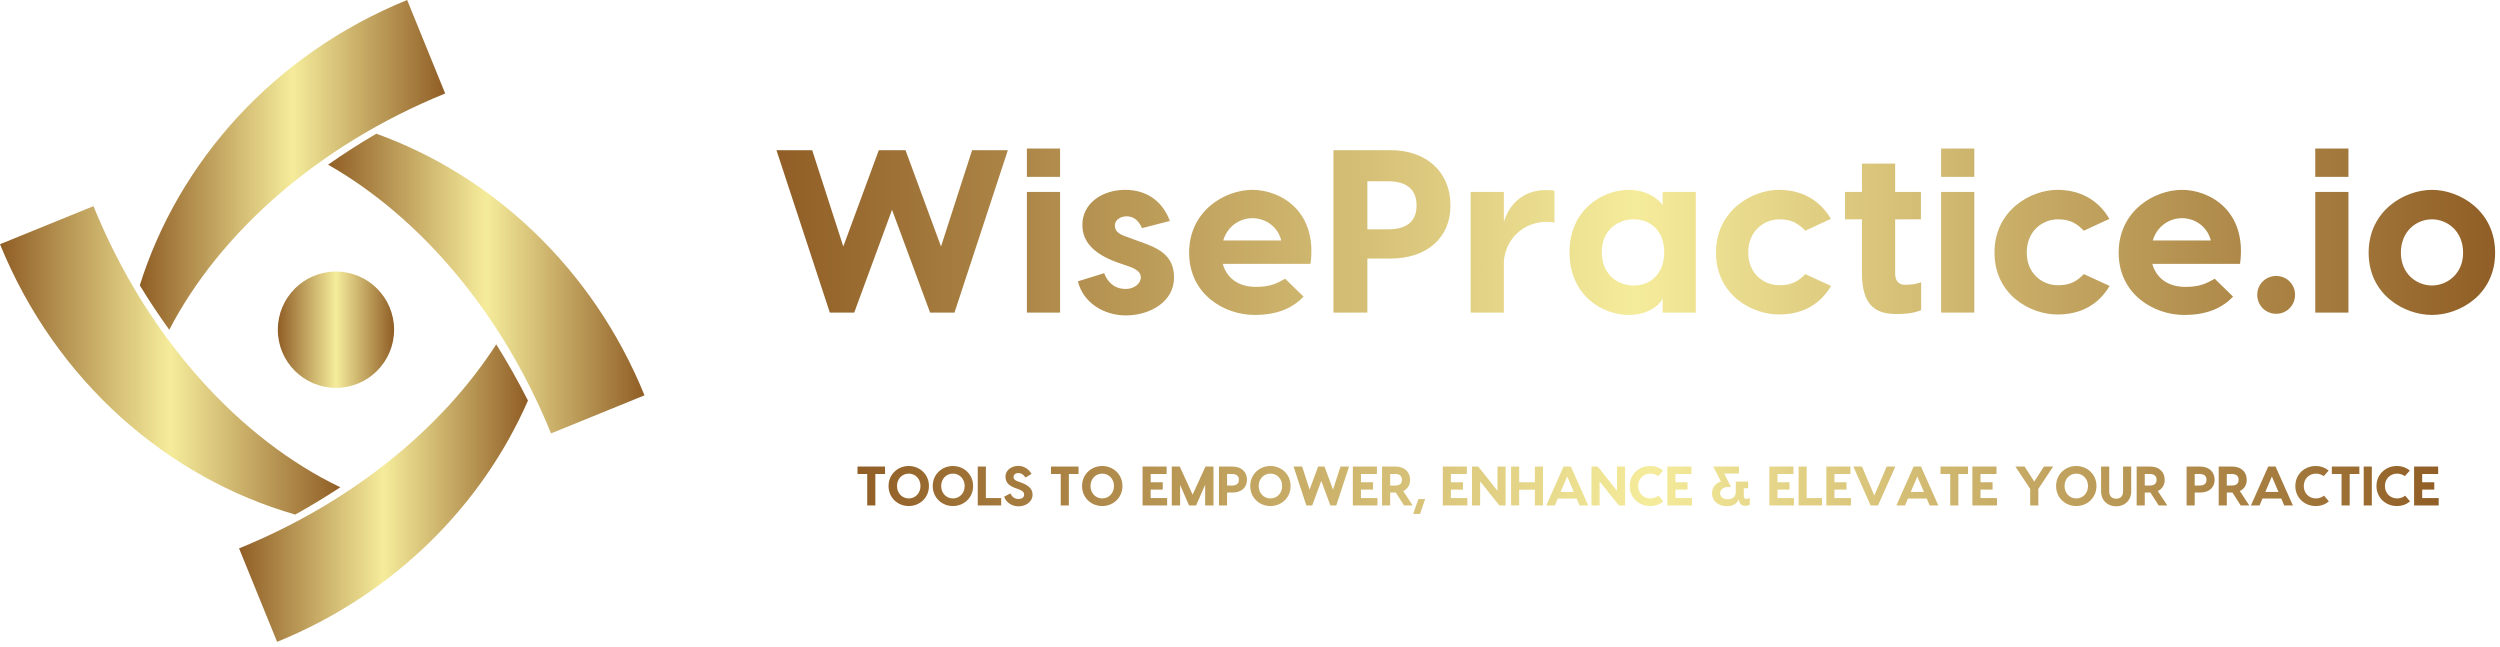 <svg width="375" height="97" viewBox="0 0 375 97" fill="none" xmlns="http://www.w3.org/2000/svg">
<path d="M79.196 60.086C77.714 57.161 76.126 54.346 74.438 51.648C66.393 64.135 52.924 75.307 35.859 82.255L41.568 96.277C59.218 89.093 72.342 75.736 79.196 60.086Z" fill="url(#paint0_linear_1688_2003)"/>
<path d="M44.28 77.186C46.614 75.888 48.872 74.521 51.048 73.09C36.035 65.894 22.141 50.865 14.021 30.922L0 36.63C8.393 57.251 25.212 71.711 44.28 77.186Z" fill="url(#paint1_linear_1688_2003)"/>
<path d="M66.779 14.022L61.07 0C40.986 8.177 26.754 24.348 20.969 42.8C22.372 45.113 23.854 47.331 25.393 49.469C32.863 35.062 47.538 21.856 66.779 14.022Z" fill="url(#paint2_linear_1688_2003)"/>
<path d="M96.677 59.3C88.881 40.151 73.823 26.318 56.446 20.055C53.937 21.526 51.523 23.077 49.211 24.701C62.83 32.461 75.184 46.66 82.654 65.009L96.677 59.3Z" fill="url(#paint3_linear_1688_2003)"/>
<path d="M50.394 58.178C55.211 58.178 59.116 54.273 59.116 49.456C59.116 44.639 55.211 40.734 50.394 40.734C45.577 40.734 41.672 44.639 41.672 49.456C41.672 54.273 45.577 58.178 50.394 58.178Z" fill="url(#paint4_linear_1688_2003)"/>
<path d="M151.179 22.525L143.171 46.895H139.516L133.806 31.472L128.132 46.895H124.476L116.469 22.525H121.83L126.495 36.973L131.822 22.525H135.826L141.152 36.973L145.817 22.525H151.179ZM159.012 22.281V26.529H154.033V22.281H159.012ZM159.012 28.791V46.895H154.033V28.791H159.012ZM171.301 34.223C170.744 32.934 169.944 32.447 168.969 32.447C168.064 32.447 167.228 33.004 167.228 33.805C167.228 34.571 167.715 35.058 168.69 35.406L170.884 36.207C173.529 37.147 176.106 38.122 176.106 41.638C176.106 45.259 172.52 47.313 168.864 47.313C165.557 47.313 162.424 45.363 161.693 42.195L165.627 40.977C166.079 42.195 167.054 43.344 168.864 43.344C170.152 43.344 171.127 42.508 171.127 41.603C171.127 41.011 170.709 40.489 169.63 40.071L167.541 39.34C163.99 38.052 162.354 36.207 162.354 33.735C162.354 30.463 165.383 28.478 168.76 28.478C172.172 28.478 174.435 30.323 175.479 33.143L171.301 34.223ZM187.873 28.478C191.981 28.478 197.656 31.577 196.576 39.584H183.417C184.043 41.847 185.923 43.031 188.36 43.031C190.623 43.031 191.494 42.508 192.782 41.812L195.532 44.493C193.965 46.129 191.737 47.243 188.186 47.243C183.66 47.243 178.369 44.145 178.369 37.913C178.369 31.577 183.765 28.478 187.873 28.478ZM187.873 32.725C186.063 32.725 184.148 33.84 183.486 36.068H192.19C191.633 33.84 189.648 32.725 187.873 32.725ZM208.553 22.525C214.018 22.525 217.57 25.832 217.57 30.811C217.57 35.72 214.018 38.783 208.553 38.783H205.106V46.895H200.023V22.525H208.553ZM208.239 34.397C210.746 34.397 212.487 33.422 212.487 30.811C212.487 28.235 210.746 27.19 208.239 27.19H205.106V34.397H208.239ZM231.843 28.513C232.296 28.513 232.714 28.513 233.166 28.617V33.387C232.749 33.283 232.331 33.283 231.983 33.283C228.64 33.283 225.89 35.685 225.577 39.166V46.895H220.598V28.791H225.577V33.317C226.378 30.567 228.571 28.513 231.843 28.513ZM249.39 28.791H254.368V46.895H249.39V44.667C249.285 45.398 247.51 47.243 244.377 47.243C240.234 47.243 235.429 44.249 235.429 37.808C235.429 31.577 240.234 28.478 244.377 28.478C247.51 28.478 249.285 30.428 249.39 30.811V28.791ZM245.073 42.822C247.51 42.822 249.633 41.151 249.633 37.808C249.633 34.571 247.51 32.9 245.073 32.9C242.566 32.9 240.268 34.605 240.268 37.808C240.268 41.116 242.566 42.822 245.073 42.822ZM266.832 28.478C270.139 28.478 272.924 29.906 274.63 32.83L270.801 34.605C269.826 33.631 268.886 32.9 266.901 32.9C264.638 32.9 262.236 34.605 262.236 37.878C262.236 41.116 264.638 42.787 266.901 42.787C268.886 42.787 269.826 42.091 270.801 41.116L274.665 42.891C272.924 45.816 270.209 47.173 266.832 47.173C262.793 47.173 257.397 44.249 257.397 37.878C257.397 31.577 262.793 28.478 266.832 28.478ZM285.771 42.717C286.711 42.717 287.407 42.613 288.173 42.334V46.512C287.407 46.86 286.223 47.104 284.483 47.104C281.663 47.104 279.295 46.129 279.295 41.011V32.9H276.754V28.791H279.295V24.544H284.274V28.791H288.138V32.9H284.274V40.977C284.274 41.812 284.517 42.717 285.771 42.717ZM296.145 22.281V26.529H291.167V22.281H296.145ZM296.145 28.791V46.895H291.167V28.791H296.145ZM308.609 28.478C311.916 28.478 314.701 29.906 316.407 32.83L312.578 34.605C311.603 33.631 310.663 32.9 308.679 32.9C306.416 32.9 304.013 34.605 304.013 37.878C304.013 41.116 306.416 42.787 308.679 42.787C310.663 42.787 311.603 42.091 312.578 41.116L316.442 42.891C314.701 45.816 311.986 47.173 308.609 47.173C304.57 47.173 299.174 44.249 299.174 37.878C299.174 31.577 304.57 28.478 308.609 28.478ZM327.304 28.478C331.412 28.478 337.087 31.577 336.008 39.584H322.848C323.475 41.847 325.355 43.031 327.792 43.031C330.055 43.031 330.925 42.508 332.213 41.812L334.963 44.493C333.397 46.129 331.169 47.243 327.618 47.243C323.092 47.243 317.8 44.145 317.8 37.913C317.8 31.577 323.196 28.478 327.304 28.478ZM327.304 32.725C325.494 32.725 323.579 33.84 322.918 36.068H331.621C331.064 33.84 329.08 32.725 327.304 32.725ZM341.439 47.069C339.837 47.069 338.584 45.816 338.584 44.214C338.584 42.648 339.837 41.394 341.439 41.394C343.005 41.394 344.259 42.648 344.259 44.214C344.259 45.816 343.005 47.069 341.439 47.069ZM352.266 22.281V26.529H347.288V22.281H352.266ZM352.266 28.791V46.895H347.288V28.791H352.266ZM364.799 28.478C368.907 28.478 374.269 31.577 374.269 37.913C374.269 44.249 368.907 47.243 364.799 47.243C360.691 47.243 355.295 44.249 355.295 37.913C355.295 31.577 360.691 28.478 364.799 28.478ZM364.799 32.9C362.536 32.9 360.134 34.605 360.134 37.913C360.134 41.116 362.536 42.822 364.799 42.822C367.027 42.822 369.464 41.116 369.464 37.913C369.464 34.605 367.027 32.9 364.799 32.9Z" fill="url(#paint5_linear_1688_2003)"/>
<path d="M132.755 69.983V71.101H131.303V75.824H130.085V71.101H128.625V69.983H132.755ZM136.312 69.9C137.939 69.9 139.341 71.126 139.341 72.903C139.341 74.681 137.939 75.907 136.312 75.907C134.685 75.907 133.283 74.681 133.283 72.903C133.283 71.126 134.685 69.9 136.312 69.9ZM136.312 74.764C137.297 74.764 138.073 73.988 138.073 72.903C138.073 71.819 137.297 71.043 136.312 71.043C135.327 71.043 134.551 71.819 134.551 72.903C134.551 73.988 135.327 74.764 136.312 74.764ZM142.94 69.9C144.567 69.9 145.968 71.126 145.968 72.903C145.968 74.681 144.567 75.907 142.94 75.907C141.312 75.907 139.911 74.681 139.911 72.903C139.911 71.126 141.312 69.9 142.94 69.9ZM142.94 74.764C143.924 74.764 144.7 73.988 144.7 72.903C144.7 71.819 143.924 71.043 142.94 71.043C141.955 71.043 141.179 71.819 141.179 72.903C141.179 73.988 141.955 74.764 142.94 74.764ZM147.881 74.706H150.176V75.824H146.663V69.983H147.881V74.706ZM152.74 69.883C153.766 69.883 154.417 70.525 154.726 71.093L153.825 71.627C153.507 71.184 153.199 70.959 152.74 70.959C152.331 70.959 152.031 71.201 152.031 71.535C152.031 71.869 152.222 72.044 152.681 72.211L153.082 72.353C154.375 72.812 154.884 73.387 154.884 74.188C154.884 75.365 153.766 75.949 152.773 75.949C151.722 75.949 150.904 75.323 150.62 74.505L151.555 74.013C151.764 74.439 152.114 74.848 152.773 74.848C153.249 74.848 153.616 74.639 153.616 74.205C153.616 73.788 153.366 73.604 152.731 73.362L152.373 73.237C151.513 72.928 150.821 72.503 150.821 71.485C150.821 70.55 151.697 69.883 152.74 69.883ZM161.781 69.983V71.101H160.329V75.824H159.111V71.101H157.65V69.983H161.781ZM165.337 69.9C166.965 69.9 168.366 71.126 168.366 72.903C168.366 74.681 166.965 75.907 165.337 75.907C163.71 75.907 162.309 74.681 162.309 72.903C162.309 71.126 163.71 69.9 165.337 69.9ZM165.337 74.764C166.322 74.764 167.098 73.988 167.098 72.903C167.098 71.819 166.322 71.043 165.337 71.043C164.353 71.043 163.577 71.819 163.577 72.903C163.577 73.988 164.353 74.764 165.337 74.764ZM172.601 74.706H175.071V75.824H172.434H171.383V69.983H172.601H174.996V71.101H172.601V72.336H174.412V73.437H172.601V74.706ZM182.024 69.983V75.824H180.772V72.72L179.412 75.824H178.361L177.017 72.737V75.824H175.766V69.983H176.967L178.895 74.197L180.822 69.983H182.024ZM184.888 69.983C186.198 69.983 187.049 70.776 187.049 71.969C187.049 73.145 186.198 73.88 184.888 73.88H184.062V75.824H182.844V69.983H184.888ZM184.813 72.828C185.414 72.828 185.831 72.595 185.831 71.969C185.831 71.351 185.414 71.101 184.813 71.101H184.062V72.828H184.813ZM190.564 69.9C192.191 69.9 193.593 71.126 193.593 72.903C193.593 74.681 192.191 75.907 190.564 75.907C188.937 75.907 187.535 74.681 187.535 72.903C187.535 71.126 188.937 69.9 190.564 69.9ZM190.564 74.764C191.549 74.764 192.325 73.988 192.325 72.903C192.325 71.819 191.549 71.043 190.564 71.043C189.579 71.043 188.803 71.819 188.803 72.903C188.803 73.988 189.579 74.764 190.564 74.764ZM202.357 69.983L200.437 75.824H199.561L198.193 72.127L196.833 75.824H195.957L194.037 69.983H195.322L196.441 73.446L197.717 69.983H198.677L199.953 73.446L201.072 69.983H202.357ZM204.144 74.706H206.614V75.824H203.977H202.926V69.983H204.144H206.539V71.101H204.144V72.336H205.955V73.437H204.144V74.706ZM211.907 75.824H210.613L209.37 73.88H209.353H208.527V75.824H207.309V69.983H209.353C210.663 69.983 211.514 70.776 211.514 71.969C211.514 72.762 211.131 73.354 210.48 73.654L211.907 75.824ZM208.527 71.101V72.828H209.278C209.879 72.828 210.296 72.595 210.296 71.969C210.296 71.351 209.879 71.101 209.278 71.101H208.527ZM211.975 77.092L212.76 74.856H213.769L213.01 77.092H211.975ZM217.637 74.706H220.107V75.824H217.47H216.419V69.983H217.637H220.032V71.101H217.637V72.336H219.448V73.437H217.637V74.706ZM224.623 69.983H225.841V75.824H224.915L222.02 72.203V75.824H220.801V69.983H221.744L224.623 73.613V69.983ZM230.232 69.983H231.451V75.824H230.232V73.463H227.879V75.824H226.661V69.983H227.879V72.344H230.232V69.983ZM236.935 75.824L236.493 74.781H233.672L233.23 75.824H231.937L234.532 69.983H235.633L238.237 75.824H236.935ZM234.098 73.788H236.067L235.083 71.477L234.098 73.788ZM242.544 69.983H243.763V75.824H242.836L239.941 72.203V75.824H238.723V69.983H239.666L242.544 73.613V69.983ZM249.489 75.198C248.972 75.665 248.279 75.907 247.503 75.907C245.867 75.907 244.457 74.681 244.457 72.903C244.457 71.126 245.867 69.9 247.503 69.9C248.271 69.9 248.955 70.15 249.455 70.592L248.721 71.418C248.412 71.201 247.995 71.043 247.57 71.043C246.518 71.043 245.726 71.819 245.726 72.903C245.726 73.988 246.518 74.764 247.57 74.764C248.012 74.764 248.446 74.597 248.763 74.347L249.489 75.198ZM251.318 74.706H253.788V75.824H251.151H250.1V69.983H251.318H253.713V71.101H251.318V72.336H253.129V73.437H251.318V74.706ZM261.945 74.831C262.128 74.831 262.295 74.789 262.47 74.689V75.682C262.295 75.816 262.112 75.874 261.794 75.874C261.11 75.874 260.843 75.423 260.843 74.856V74.873C260.593 75.457 260.076 75.924 259.016 75.924C257.931 75.924 256.805 75.315 256.805 73.963C256.805 72.954 257.539 72.411 258.14 72.244L256.988 69.983H260.843V71.026H258.624L259.658 73.054H259.191C258.532 73.054 258.023 73.446 258.023 73.963C258.023 74.556 258.499 74.881 259.133 74.881C259.642 74.881 260.368 74.706 260.368 73.788V72.244H262.22V73.237H261.569V74.389C261.569 74.756 261.719 74.831 261.945 74.831ZM266.622 74.706H269.092V75.824H266.455H265.403V69.983H266.622H269.016V71.101H266.622V72.336H268.432V73.437H266.622V74.706ZM271.004 74.706H273.299V75.824H269.786V69.983H271.004V74.706ZM275.17 74.706H277.64V75.824H275.003H273.952V69.983H275.17H277.565V71.101H275.17V72.336H276.981V73.437H275.17V74.706ZM282.999 69.983H284.301L281.698 75.824H280.596L278.001 69.983H279.294L281.147 74.33L282.999 69.983ZM289.451 75.824L289.009 74.781H286.189L285.747 75.824H284.453L287.048 69.983H288.15L290.753 75.824H289.451ZM286.614 73.788H288.584L287.599 71.477L286.614 73.788ZM295.203 69.983V71.101H293.751V75.824H292.533V71.101H291.072V69.983H295.203ZM297.074 74.706H299.544V75.824H296.907H295.856V69.983H297.074H299.469V71.101H297.074V72.336H298.885V73.437H297.074V74.706ZM307.967 69.983L305.748 73.337V75.824H304.529V73.337L302.31 69.983H303.687L305.139 72.236L306.59 69.983H307.967ZM311.44 69.9C313.068 69.9 314.469 71.126 314.469 72.903C314.469 74.681 313.068 75.907 311.44 75.907C309.813 75.907 308.412 74.681 308.412 72.903C308.412 71.126 309.813 69.9 311.44 69.9ZM311.44 74.764C312.425 74.764 313.201 73.988 313.201 72.903C313.201 71.819 312.425 71.043 311.44 71.043C310.456 71.043 309.68 71.819 309.68 72.903C309.68 73.988 310.456 74.764 311.44 74.764ZM318.46 69.983H319.678V73.704C319.678 75.123 318.652 75.949 317.425 75.949C316.199 75.949 315.164 75.123 315.164 73.704V69.983H316.382V73.713C316.382 74.564 316.941 74.806 317.425 74.806C317.901 74.806 318.46 74.564 318.46 73.713V69.983ZM325.096 75.824H323.802L322.559 73.88H322.542H321.716V75.824H320.498V69.983H322.542C323.853 69.983 324.704 70.776 324.704 71.969C324.704 72.762 324.32 73.354 323.669 73.654L325.096 75.824ZM321.716 71.101V72.828H322.467C323.068 72.828 323.485 72.595 323.485 71.969C323.485 71.351 323.068 71.101 322.467 71.101H321.716ZM330.031 69.983C331.341 69.983 332.193 70.776 332.193 71.969C332.193 73.145 331.341 73.88 330.031 73.88H329.205V75.824H327.987V69.983H330.031ZM329.956 72.828C330.557 72.828 330.974 72.595 330.974 71.969C330.974 71.351 330.557 71.101 329.956 71.101H329.205V72.828H329.956ZM337.401 75.824H336.108L334.865 73.88H334.848H334.022V75.824H332.804V69.983H334.848C336.158 69.983 337.009 70.776 337.009 71.969C337.009 72.762 336.625 73.354 335.975 73.654L337.401 75.824ZM334.022 71.101V72.828H334.773C335.374 72.828 335.791 72.595 335.791 71.969C335.791 71.351 335.374 71.101 334.773 71.101H334.022ZM342.635 75.824L342.193 74.781H339.373L338.931 75.824H337.637L340.232 69.983H341.334L343.937 75.824H342.635ZM339.798 73.788H341.768L340.783 71.477L339.798 73.788ZM349.329 75.198C348.812 75.665 348.12 75.907 347.344 75.907C345.708 75.907 344.298 74.681 344.298 72.903C344.298 71.126 345.708 69.9 347.344 69.9C348.111 69.9 348.795 70.15 349.296 70.592L348.562 71.418C348.253 71.201 347.836 71.043 347.41 71.043C346.359 71.043 345.566 71.819 345.566 72.903C345.566 73.988 346.359 74.764 347.41 74.764C347.853 74.764 348.286 74.597 348.604 74.347L349.329 75.198ZM353.904 69.983V71.101H352.452V75.824H351.234V71.101H349.774V69.983H353.904ZM355.775 69.983V75.824H354.557V69.983H355.775ZM361.502 75.198C360.984 75.665 360.292 75.907 359.516 75.907C357.88 75.907 356.47 74.681 356.47 72.903C356.47 71.126 357.88 69.9 359.516 69.9C360.283 69.9 360.968 70.15 361.468 70.592L360.734 71.418C360.425 71.201 360.008 71.043 359.582 71.043C358.531 71.043 357.738 71.819 357.738 72.903C357.738 73.988 358.531 74.764 359.582 74.764C360.025 74.764 360.459 74.597 360.776 74.347L361.502 75.198ZM363.331 74.706H365.801V75.824H363.164H362.113V69.983H363.331H365.726V71.101H363.331V72.336H365.142V73.437H363.331V74.706Z" fill="url(#paint6_linear_1688_2003)"/>
<defs>
<linearGradient id="paint0_linear_1688_2003" x1="35.859" y1="51.648" x2="79.196" y2="51.648" gradientUnits="userSpaceOnUse">
<stop stop-color="#905E26"/>
<stop offset="0.5" stop-color="#F5EC9B"/>
<stop offset="1" stop-color="#905E26"/>
</linearGradient>
<linearGradient id="paint1_linear_1688_2003" x1="0" y1="30.922" x2="51.048" y2="30.922" gradientUnits="userSpaceOnUse">
<stop stop-color="#905E26"/>
<stop offset="0.5" stop-color="#F5EC9B"/>
<stop offset="1" stop-color="#905E26"/>
</linearGradient>
<linearGradient id="paint2_linear_1688_2003" x1="20.969" y1="0" x2="66.779" y2="0" gradientUnits="userSpaceOnUse">
<stop stop-color="#905E26"/>
<stop offset="0.5" stop-color="#F5EC9B"/>
<stop offset="1" stop-color="#905E26"/>
</linearGradient>
<linearGradient id="paint3_linear_1688_2003" x1="49.211" y1="20.055" x2="96.677" y2="20.055" gradientUnits="userSpaceOnUse">
<stop stop-color="#905E26"/>
<stop offset="0.5" stop-color="#F5EC9B"/>
<stop offset="1" stop-color="#905E26"/>
</linearGradient>
<linearGradient id="paint4_linear_1688_2003" x1="41.672" y1="40.734" x2="59.116" y2="40.734" gradientUnits="userSpaceOnUse">
<stop stop-color="#905E26"/>
<stop offset="0.5" stop-color="#F5EC9B"/>
<stop offset="1" stop-color="#905E26"/>
</linearGradient>
<linearGradient id="paint5_linear_1688_2003" x1="116.469" y1="22.281" x2="374.269" y2="22.281" gradientUnits="userSpaceOnUse">
<stop stop-color="#905E26"/>
<stop offset="0.5" stop-color="#F5EC9B"/>
<stop offset="1" stop-color="#905E26"/>
</linearGradient>
<linearGradient id="paint6_linear_1688_2003" x1="128.625" y1="69.883" x2="365.801" y2="69.883" gradientUnits="userSpaceOnUse">
<stop stop-color="#905E26"/>
<stop offset="0.5" stop-color="#F5EC9B"/>
<stop offset="1" stop-color="#905E26"/>
</linearGradient>
</defs>
</svg>
